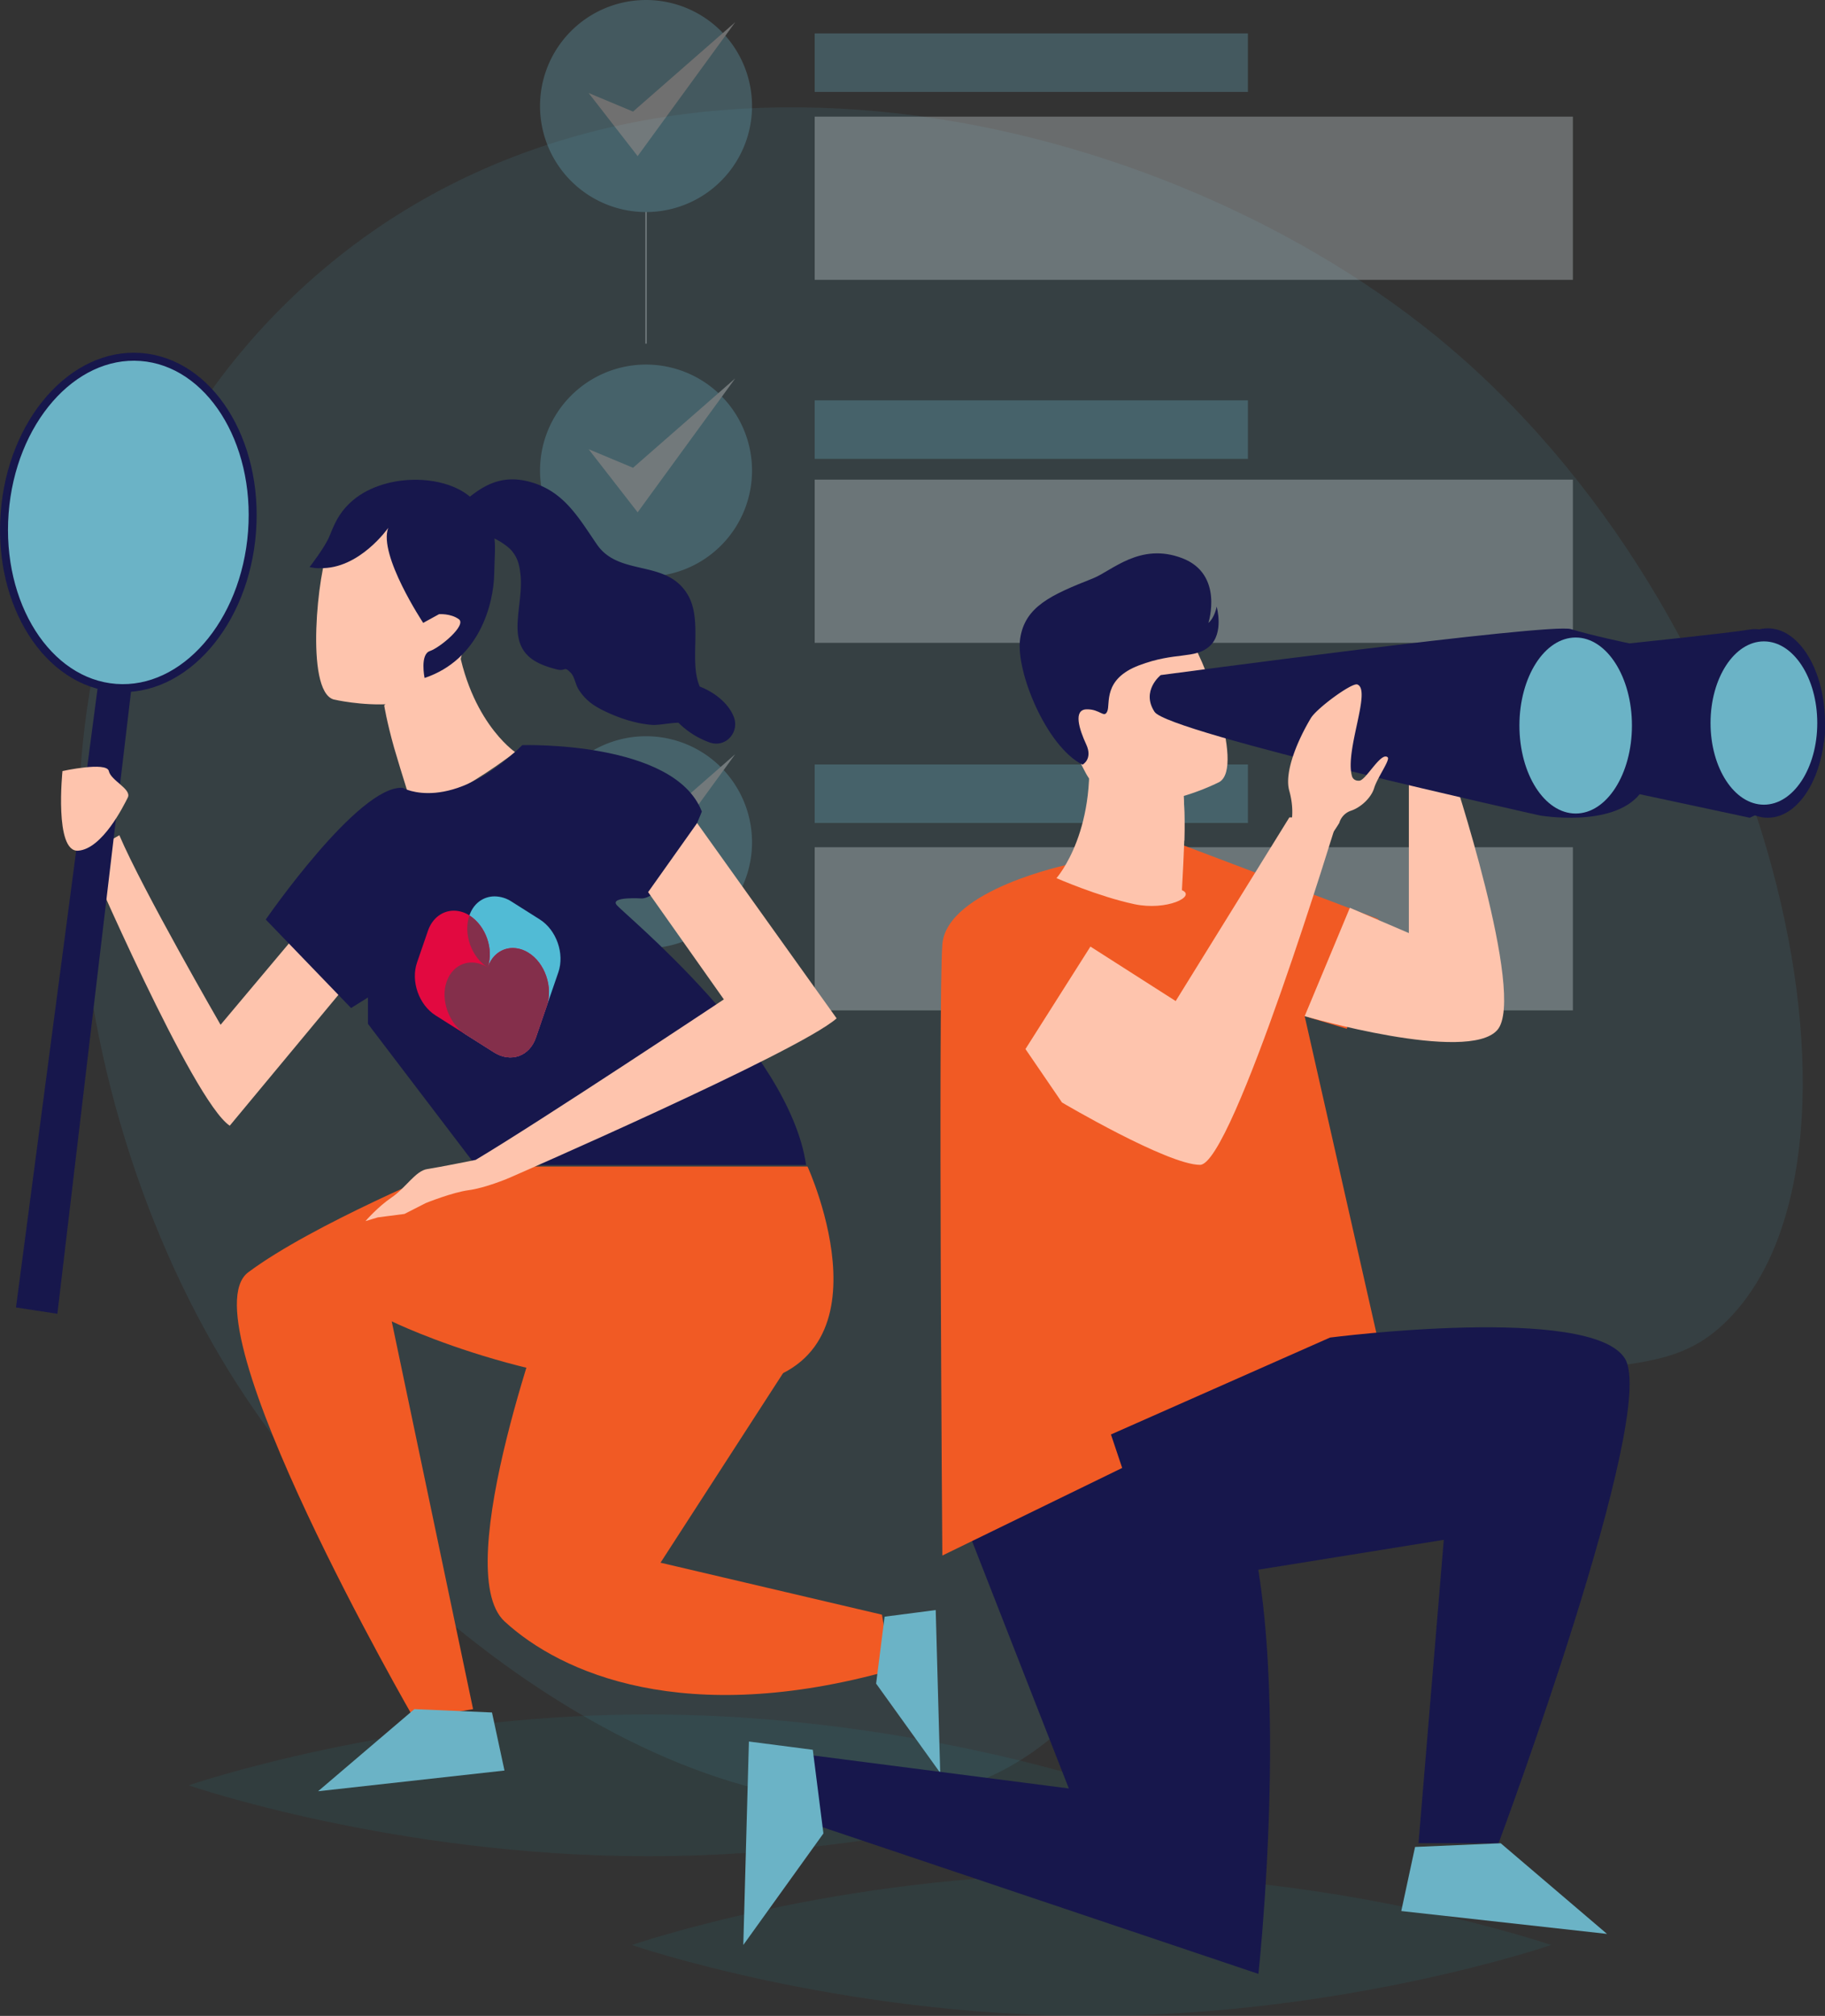 <svg xmlns="http://www.w3.org/2000/svg" xmlns:xlink="http://www.w3.org/1999/xlink" width="1502.844" height="1659.662" viewBox="0 0 1502.844 1659.662">
    <rect x="0" y="0" width="1502.844" height="1659.662" fill="#333333" stroke="none"/>
    <defs>
        <clipPath id="clip-path">
            <rect id="Rectangle_1813" data-name="Rectangle 1813" width="757.005" height="116.773" fill="none"/>
        </clipPath>
        <clipPath id="clip-path-2">
            <path id="Path_2576" data-name="Path 2576" d="M1723.227,600.032s-169.456,58.388-378.494,58.388-378.5-58.388-378.5-58.388,169.459-58.385,378.5-58.385,378.494,58.385,378.494,58.385" transform="translate(-966.235 -541.647)" fill="none"/>
        </clipPath>
        <linearGradient id="linear-gradient" x1="-4.057" y1="4.951" x2="-4.053" y2="4.951" gradientUnits="objectBoundingBox">
            <stop offset="0" stop-color="#51bbd5"/>
            <stop offset="0.198" stop-color="#4eb7d0"/>
            <stop offset="0.434" stop-color="#47acc1"/>
            <stop offset="0.688" stop-color="#3b9aa9"/>
            <stop offset="0.953" stop-color="#2b8188"/>
            <stop offset="1" stop-color="#287c82"/>
        </linearGradient>
        <clipPath id="clip-path-3">
            <rect id="Rectangle_1815" data-name="Rectangle 1815" width="756.989" height="116.773" fill="none"/>
        </clipPath>
        <clipPath id="clip-path-4">
            <path id="Path_2577" data-name="Path 2577" d="M1838.06,641.385s-169.459,58.385-378.5,58.385-378.494-58.385-378.494-58.385S1250.523,583,1459.562,583s378.5,58.388,378.5,58.388" transform="translate(-1081.068 -582.997)" fill="none"/>
        </clipPath>
        <linearGradient id="linear-gradient-2" x1="-4.539" y1="3.826" x2="-4.535" y2="3.826" xlink:href="#linear-gradient"/>
        <clipPath id="clip-path-5">
            <rect id="Rectangle_1817" data-name="Rectangle 1817" width="1420.135" height="1395.806" fill="none"/>
        </clipPath>
        <clipPath id="clip-path-6">
            <path id="Path_2578" data-name="Path 2578" d="M1113.728,281.922C860.672,524.6,914.483,927.91,1061.881,1166.129c131.468,212.475,407.6,407.092,603.63,342.49,143.219-47.2,149.9-201.855,374.6-302.243,146.058-65.257,199.691-25.136,256.709-83.474C2433,983.58,2336.182,540.859,2054.412,312.608c-235.5-190.774-671.128-289.188-940.684-30.686" transform="translate(-937.633 -125.401)" fill="none"/>
        </clipPath>
        <linearGradient id="linear-gradient-3" x1="-1.452" y1="1.144" x2="-1.451" y2="1.144" gradientUnits="objectBoundingBox">
            <stop offset="0" stop-color="#287c82"/>
            <stop offset="0.047" stop-color="#2b8188"/>
            <stop offset="0.312" stop-color="#3b9aa9"/>
            <stop offset="0.566" stop-color="#47acc1"/>
            <stop offset="0.802" stop-color="#4eb7d0"/>
            <stop offset="1" stop-color="#51bbd5"/>
        </linearGradient>
        <clipPath id="clip-path-7">
            <rect id="Rectangle_1824" data-name="Rectangle 1824" width="850.535" height="831.874" fill="none"/>
        </clipPath>
        <clipPath id="clip-path-8">
            <path id="Path_2585" data-name="Path 2585" d="M1057.655,702.506c46.519,42.8,148.865,87.7,318.2,40.13l-7.444-45.712-182.361-42.8,133.979-207.23-224.016-14.208s-84.882,227.023-38.36,269.82" transform="translate(-1043.721 -432.686)" fill="none"/>
        </clipPath>
        <linearGradient id="linear-gradient-4" x1="-7.283" y1="2.155" x2="-7.276" y2="2.155" gradientUnits="objectBoundingBox">
            <stop offset="0" stop-color="#f15a24"/>
            <stop offset="0.002" stop-color="#f15a24"/>
            <stop offset="1" stop-color="#f15a24"/>
        </linearGradient>
        <clipPath id="clip-path-9">
            <path id="Path_2617" data-name="Path 2617" d="M1052.648,346.638c-4.161,13.941,1.453,30.928,12.943,39.876.159.124.07.378-.1.3-12.444-6.186-25.652-1.093-30.852,12.19-6,15.324,1.354,35.626,15.4,44.51l23.3,14.73c13.722,8.674,29.125,3.264,34.4-12.091l18.538-53.894c5.277-15.349-1.571-34.825-15.289-43.5l-23.3-14.733a26,26,0,0,0-13.875-4.256c-9.476,0-17.928,6-21.173,16.872" transform="translate(-1032.537 -329.766)" fill="none"/>
        </clipPath>
        <linearGradient id="linear-gradient-5" x1="-19.298" y1="8.277" x2="-19.279" y2="8.277" xlink:href="#linear-gradient-3"/>
        <clipPath id="clip-path-10">
            <path id="Path_2618" data-name="Path 2618" d="M1035.652,349.992l-9.021,26.23c-5.277,15.35,1.57,34.825,15.289,43.5l48.172,30.454c13.722,8.674,29.125,3.264,34.4-12.091l9.021-26.227c5.276-15.343-1.466-35.467-15.273-43.846-13.4-8.128-28.274-2.746-33.411,12.2,5.137-14.943-1.389-33.856-14.587-42.539a24.109,24.109,0,0,0-13.28-4.2c-9.3,0-17.72,6.084-21.313,16.526" transform="translate(-1024.851 -333.467)" fill="none"/>
        </clipPath>
        <linearGradient id="linear-gradient-6" x1="-19.718" y1="7.851" x2="-19.699" y2="7.851" gradientUnits="objectBoundingBox">
            <stop offset="0" stop-color="#bc1822"/>
            <stop offset="0.002" stop-color="#bc1822"/>
            <stop offset="0.323" stop-color="#ce1030"/>
            <stop offset="0.69" stop-color="#dd0a3c"/>
            <stop offset="1" stop-color="#e20940"/>
        </linearGradient>
        <clipPath id="clip-path-11">
            <path id="Path_2619" data-name="Path 2619" d="M1068.086,377.535c-13.356-8.446-28.331-3.334-33.693,11.386-5.534,15.175,1.8,35.092,15.511,43.76l23.443,14.822c13.722,8.674,29.125,3.264,34.4-12.091l9.021-26.227c5.277-15.343-1.465-35.467-15.277-43.846a24.606,24.606,0,0,0-12.759-3.783c-9.05,0-17.13,5.747-20.649,15.979m0,0c5.2-15.118-1.542-34.3-15.054-42.841-5.2,15.118,1.542,34.3,15.054,42.841" transform="translate(-1032.537 -334.694)" fill="none"/>
        </clipPath>
        <linearGradient id="linear-gradient-7" x1="-21.69" y1="9.105" x2="-21.668" y2="9.105" gradientUnits="objectBoundingBox">
            <stop offset="0" stop-color="#e20940"/>
            <stop offset="0.155" stop-color="#e20940"/>
            <stop offset="0.381" stop-color="#cd1142"/>
            <stop offset="0.845" stop-color="#972748"/>
            <stop offset="1" stop-color="#842f4b"/>
        </linearGradient>
    </defs>
    <g id="Group_3420" data-name="Group 3420" transform="translate(-1119.708 -1249.346)">
        <g id="Group_2112" data-name="Group 2112" transform="translate(1275.01 2660.8)" opacity="0.14">
            <g id="Group_2111" data-name="Group 2111">
                <g id="Group_2110" data-name="Group 2110" clip-path="url(#clip-path)">
                    <g id="Group_2109" data-name="Group 2109">
                        <g id="Group_2108" data-name="Group 2108" clip-path="url(#clip-path-2)">
                            <rect id="Rectangle_1812" data-name="Rectangle 1812" width="756.992" height="116.773" fill="url(#linear-gradient)"/>
                        </g>
                    </g>
                </g>
            </g>
        </g>
        <g id="Group_2117" data-name="Group 2117" transform="translate(1640.027 2792.235)" opacity="0.14">
            <g id="Group_2116" data-name="Group 2116">
                <g id="Group_2115" data-name="Group 2115" clip-path="url(#clip-path-3)">
                    <g id="Group_2114" data-name="Group 2114" transform="translate(-0.006)">
                        <g id="Group_2113" data-name="Group 2113" clip-path="url(#clip-path-4)">
                            <rect id="Rectangle_1814" data-name="Rectangle 1814" width="756.992" height="116.773" fill="url(#linear-gradient-2)"/>
                        </g>
                    </g>
                </g>
            </g>
        </g>
        <g id="Group_2122" data-name="Group 2122" transform="translate(1184.095 1337.711)" opacity="0.1" style="mix-blend-mode: multiply;isolation: isolate">
            <g id="Group_2121" data-name="Group 2121">
                <g id="Group_2120" data-name="Group 2120" clip-path="url(#clip-path-5)">
                    <g id="Group_2119" data-name="Group 2119" transform="translate(0.001 0.001)">
                        <g id="Group_2118" data-name="Group 2118" clip-path="url(#clip-path-6)">
                            <rect id="Rectangle_1816" data-name="Rectangle 1816" width="1889.814" height="1906.084" transform="translate(-447.507 1353.483) rotate(-75.717)" fill="url(#linear-gradient-3)"/>
                        </g>
                    </g>
                </g>
            </g>
        </g>
        <g id="Group_2125" data-name="Group 2125" transform="translate(1564.408 1249.346)" opacity="0.3">
            <g id="Group_2124" data-name="Group 2124">
                <g id="Group_2123" data-name="Group 2123" clip-path="url(#clip-path-7)">
                    <line id="Line_170" data-name="Line 170" y2="174.001" transform="translate(87.292 399.562)" fill="none" stroke="#e9f2f4" stroke-miterlimit="10" stroke-width="1.291"/>
                    <path id="Path_2579" data-name="Path 2579" d="M1231.859,279.315a87.29,87.29,0,1,1-87.289-87.288,87.287,87.287,0,0,1,87.289,87.288" transform="translate(-1057.28 108.117)" fill="#6bb3c6"/>
                    <line id="Line_171" data-name="Line 171" y2="168.925" transform="translate(87.292 113.96)" fill="none" stroke="#e9f2f4" stroke-miterlimit="10" stroke-width="1.291"/>
                    <path id="Path_2580" data-name="Path 2580" d="M1231.859,184.89A87.29,87.29,0,1,1,1144.571,97.6a87.29,87.29,0,0,1,87.289,87.288" transform="translate(-1057.28 -97.599)" fill="#6bb3c6"/>
                    <path id="Path_2581" data-name="Path 2581" d="M1110.239,213.614l-40.372-51.977,36.583,15.3,84.135-73.585Z" transform="translate(-1029.857 -85.075)" fill="#fff"/>
                    <path id="Path_2582" data-name="Path 2582" d="M1231.859,375.578a87.29,87.29,0,1,1-87.289-87.288,87.29,87.29,0,0,1,87.289,87.288" transform="translate(-1057.28 317.838)" fill="#6bb3c6"/>
                    <path id="Path_2583" data-name="Path 2583" d="M1110.239,305.871l-40.372-51.977,36.583,15.3,84.135-73.582Z" transform="translate(-1029.857 115.919)" fill="#fff"/>
                    <path id="Path_2584" data-name="Path 2584" d="M1110.239,403.206l-40.372-51.977,36.583,15.3,84.135-73.582Z" transform="translate(-1029.857 327.976)" fill="#fff"/>
                    <rect id="Rectangle_1818" data-name="Rectangle 1818" width="356.759" height="48.169" transform="translate(226.169 27.511)" fill="#6bb3c6"/>
                    <rect id="Rectangle_1819" data-name="Rectangle 1819" width="624.373" height="134.357" transform="translate(226.169 96.036)" fill="#e9f2f4"/>
                    <rect id="Rectangle_1820" data-name="Rectangle 1820" width="624.373" height="134.357" transform="translate(226.169 394.883)" fill="#e9f2f4"/>
                    <rect id="Rectangle_1821" data-name="Rectangle 1821" width="624.373" height="134.357" transform="translate(226.169 697.517)" fill="#e9f2f4"/>
                    <rect id="Rectangle_1822" data-name="Rectangle 1822" width="356.759" height="48.169" transform="translate(226.169 329.61)" fill="#6bb3c6"/>
                    <rect id="Rectangle_1823" data-name="Rectangle 1823" width="356.759" height="48.166" transform="translate(226.169 629.392)" fill="#6bb3c6"/>
                </g>
            </g>
        </g>
        <g id="Group_2129" data-name="Group 2129" transform="translate(1521.31 2314.454)">
            <g id="Group_2128" data-name="Group 2128" clip-path="url(#clip-path-8)">
                <rect id="Rectangle_1826" data-name="Rectangle 1826" width="445.525" height="450.417" transform="matrix(0.281, -0.96, 0.96, 0.281, -128.909, 329.353)" fill="url(#linear-gradient-4)"/>
            </g>
        </g>
        <path id="Path_2586" data-name="Path 2586" d="M1057.871,553.065c-30.61-20.353-118.146-223.753-118.146-223.753l27.247-15.375c19.081,44.809,83.359,156.038,83.359,156.038l61.612-73.324,65.39,12.613Z" transform="translate(251.02 1623.058)" fill="#fec4ad"/>
        <path id="Path_2587" data-name="Path 2587" d="M1124.777,362.037s-40.991-27.587-49.116-101.579l-34.984,37.584-23.764,25.528s1.948,12.756,8.105,34.714c1.624,5.769,8.6,28.614,10.858,35.61-9.577,7.2,14.921,12.355,37.184,1.367,24.777-12.225,51.716-33.223,51.716-33.223" transform="translate(419.186 1506.548)" fill="#fec4ad"/>
        <path id="Path_2588" data-name="Path 2588" d="M1013.59,383.333s92.578,21.967,105.368-35.9,33.356-94-25.213-110.473-74.975,3.061-83.938,21.338-19.971,117.825,3.783,125.031" transform="translate(380.774 1441.849)" fill="#fec4ad"/>
        <path id="Path_2589" data-name="Path 2589" d="M1030.68,241.1c26.5-25.346,79.605-24.949,101.643-2.915s17.775,34.895,17.343,60.67-12.509,71.211-57.374,86.182c0,0-3.935-19.383,4.374-22.164s30.607-21.363,23.811-26.24-16.268-4.1-16.268-4.1l-13.051,7.149s-37.076-55.947-28.8-78.185c0,0-23.827,34.2-56.211,33.105,0,0-1.771.534-8.579-.811,0,0,12.479-16.1,16.236-25.086s6.923-18.086,16.879-27.61" transform="translate(377.032 1422.47)" fill="#17174c"/>
        <path id="Path_2590" data-name="Path 2590" d="M1281.221,417.3c-4.409-11.36-16.074-20.152-27-24.558-.343-.137-.677-.232-1.021-.356-9.135-21.039,2.68-54.072-9.781-75.461-17.406-29.876-56.439-14.736-74.866-41.535-15.318-22.285-27.4-44.294-55.842-51.738-23.84-6.24-39.123,3.948-53.967,16.634a32.037,32.037,0,0,0-7.079,4.682,16.457,16.457,0,0,0-3.738,4.755,152.642,152.642,0,0,1-13.919,10.973c-16.659,11.364,3.252,35.543,19.777,24.272,5.865-4,10.47-9.151,15.232-14.078,1.875-.858,3.8-1.831,5.763-2.9,7.419-.566,20.248,8.652,23.188,12.082,4.974,5.8,6.5,11.179,7.441,18.566,1.793,14.018-1.669,27.9-2.225,41.783-.973,24.053,11.344,32.463,32.3,37.787,7.715,1.961,5.553-3.433,11.726,3.067,2.848,2.994,3.776,9.682,6.179,13.407,5.47,8.481,11.567,13.029,20.712,17.514,12.127,5.944,25.934,10.559,39.495,11.691,5.448.458,14.125-1.57,22.037-1.793a69.4,69.4,0,0,0,25.956,16.344c13.163,4.4,24.485-8.617,19.628-21.144" transform="translate(442.744 1422.245)" fill="#17174c"/>
        <path id="Path_2591" data-name="Path 2591" d="M1098.982,325.8s39.179,22.479,98.521-35.165c0,0,125.256-3.887,147.81,54.669,0,0-26.895,70.7-49.444,71.57,0,0-26.017-1.736-20.813,5.2S1417.3,540.033,1431.176,636.31h-272.35l-88.467-116.226V498.4l-13.878,8.674-70.254-72.857s76.522-110.978,112.755-108.42" transform="translate(352.33 1572.169)" fill="#17174c"/>
        <path id="Path_2592" data-name="Path 2592" d="M1448.652,399.737S1526.808,570,1384.171,581.17c-144.462,11.306-277.913-53.966-277.913-53.966l66.99,319.255-48.382,8.255S935.06,526.472,988.1,486.831,1156.5,399.737,1156.5,399.737Z" transform="translate(336.024 1809.984)" fill="#f15a24"/>
        <path id="Path_2593" data-name="Path 2593" d="M1337.857,471.557c-31,27.575-270.653,131.782-270.653,131.782l-26.6-15.257c53.865-32.117,204.392-132.145,204.392-132.145l-62.358-88.305,40.334-56.85Z" transform="translate(470.786 1616.188)" fill="#fec4ad"/>
        <path id="Path_2594" data-name="Path 2594" d="M1117.98,397.735l-15.21.912s-30.032,6.078-39.787,7.54-17.749,15.508-29.329,23.347-21.592,19.491-21.592,19.491l10.213-3.058,21.843-2.819,17.759-9.034s21.751-8.776,35.245-10.553,32.253-9.654,32.253-9.654Z" transform="translate(408.615 1805.623)" fill="#fec4ad"/>
        <path id="Path_2595" data-name="Path 2595" d="M989.68,273.591,921.518,790.6l34.081,5.2L1017.385,274Z" transform="translate(211.354 1535.16)" fill="#17174c"/>
        <path id="Path_2596" data-name="Path 2596" d="M1122.66,334.144c-5.7,75.222-55.931,132.746-112.186,128.48s-97.234-68.7-91.532-143.925,55.931-132.745,112.186-128.48,97.234,68.7,91.531,143.925" transform="translate(204.588 1353.04)" fill="#6bb3c6"/>
        <path id="Path_2597" data-name="Path 2597" d="M1122.66,334.144c-5.7,75.222-55.931,132.746-112.186,128.48s-97.234-68.7-91.532-143.925,55.931-132.745,112.186-128.48S1128.363,258.922,1122.66,334.144Z" transform="translate(204.588 1353.04)" fill="none" stroke="#17174c" stroke-miterlimit="10" stroke-width="6.565"/>
        <path id="Path_2598" data-name="Path 2598" d="M934.368,299.731s36.43-7.963,38.163,0,19.084,14.9,15.613,21.84-21.052,42.371-40.883,43.735-12.893-65.575-12.893-65.575" transform="translate(236.787 1584.398)" fill="#fec4ad"/>
        <path id="Path_2599" data-name="Path 2599" d="M1151.338,520.069l42.091-5.451,3.694,134-52.775-73.464Z" transform="translate(696.817 2060.266)" fill="#6bb3c6"/>
        <path id="Path_2600" data-name="Path 2600" d="M1142.991,543.032l10.286,47.8-153.5,17.06,79.294-67.619Z" transform="translate(381.86 2116.166)" fill="#6bb3c6"/>
        <path id="Path_2606" data-name="Path 2606" d="M1248.031,521.182l93.674,239.391-215.1-27.756v55.508l371.228,124.9s41.634-381.638-48.573-444.085Z" transform="translate(658.154 1961.191)" fill="#17174c"/>
        <path id="Path_2608" data-name="Path 2608" d="M1356.851,316.039s31.224,55.511-90.206,17.346c0,0-100.613,20.817-104.081,65.921s0,503.064,0,503.064l359.27-174.98-60.9-269.105,34.691,10.407,26.208-90.2Z" transform="translate(733.142 1627.638)" fill="#f15a24"/>
        <path id="Path_2615" data-name="Path 2615" d="M1167.178,555.481l-52.616-6.815-4.621,167.512,65.975-91.836Z" transform="translate(621.854 2134.444)" fill="#6bb3c6"/>
        <g id="Group_2133" data-name="Group 2133" transform="translate(1485.758 1987.31)">
            <g id="Group_2132" data-name="Group 2132" clip-path="url(#clip-path-9)">
                <rect id="Rectangle_1828" data-name="Rectangle 1828" width="168.179" height="152.133" transform="translate(-57.396 111.471) rotate(-64.362)" fill="url(#linear-gradient-5)"/>
            </g>
        </g>
        <g id="Group_2135" data-name="Group 2135" transform="translate(1461.328 1999.074)">
            <g id="Group_2134" data-name="Group 2134" clip-path="url(#clip-path-10)">
                <rect id="Rectangle_1829" data-name="Rectangle 1829" width="163.853" height="160.127" transform="translate(-52.407 101.91) rotate(-64.362)" fill="url(#linear-gradient-6)"/>
            </g>
        </g>
        <g id="Group_2137" data-name="Group 2137" transform="translate(1485.76 2002.974)">
            <g id="Group_2136" data-name="Group 2136" clip-path="url(#clip-path-11)">
                <rect id="Rectangle_1830" data-name="Rectangle 1830" width="149.844" height="136.577" transform="translate(-51.067 98.74) rotate(-64.362)" fill="url(#linear-gradient-7)"/>
            </g>
        </g>
        <path id="Path_2601" data-name="Path 2601" d="M1341.166,296.612V432.221L1292.593,411.4l-37.219,89.2s134.364,39.167,158.648,11.414-38.162-215.409-38.162-215.409Z" transform="translate(938.703 1585.314)" fill="#fec4ad"/>
        <path id="Path_2602" data-name="Path 2602" d="M1191.071,408.31s36.214-40.467,24.876-121.481l47.422,30.585,32.212,20.775s1.37,14.11.744,39.164c-.168,6.592-1.436,32.806-1.945,40.867,12.149,5.089-12.556,17.2-39.244,11.507-29.694-6.332-64.065-21.418-64.065-21.418" transform="translate(798.608 1564)" fill="#fec4ad"/>
        <path id="Path_2603" data-name="Path 2603" d="M1275.816,317.261s1.37,14.113.744,39.167c-33.487-2.161-76.417-51.367-76.417-51.367,16.231-6.608,30.8-9.027,43.462-8.573Z" transform="translate(818.372 1584.929)" fill="#fec4ad"/>
        <path id="Path_2604" data-name="Path 2604" d="M1331.441,395.936s-84.338,44.052-110.962-8.891-55.442-82.914-2.721-113.279,73.426-15.464,86.611.045,48.325,109.3,27.072,122.125" transform="translate(792.484 1497.165)" fill="#fec4ad"/>
        <path id="Path_2605" data-name="Path 2605" d="M1233.3,414.877s8.652-4.53,3.042-16.653-10.992-28.608.268-28.9,14.456,7.753,17.1,1.577-3.9-26.389,26.138-37.791,45.912-4.85,58.051-15.734,5.855-32.6,5.855-32.6-1.523,8.989-6.815,13.423c0,0,13.051-40.121-21.615-53.331s-57.842,10.467-73.385,16.624c-34.237,13.563-56.112,23.058-60,49.749s21.71,88.881,51.367,103.63" transform="translate(777.839 1463.998)" fill="#17174c"/>
        <path id="Path_2607" data-name="Path 2607" d="M1385.6,449.829s215.1-27.756,242.856,17.346-104.084,398.983-104.084,398.983h-65.919l20.82-249.8-232.453,37.409-41.633-124.144Z" transform="translate(829.365 1900.708)" fill="#17174c"/>
        <path id="Path_2609" data-name="Path 2609" d="M1213.129,544.032s86.929,51.344,113.674,51.344S1440.48,309.31,1440.48,309.31h-40.12l-93.617,151.21-70.209-44.854-53.493,84.364Z" transform="translate(781.112 1612.978)" fill="#fec4ad"/>
        <path id="Path_2610" data-name="Path 2610" d="M1224.281,298.712s-16.389,12.969-5.057,30.264,317.306,85.289,317.306,85.289,59.494,10.34,82.161-17.5l90.657,19.374s76.493-33.01,59.5-88.273-42.5-69.57-59.5-66.665-99.157,11.4-99.157,11.4-31.163-6.523-48.162-11.761-337.747,37.864-337.747,37.864" transform="translate(851.243 1506.437)" fill="#17174c"/>
        <path id="Path_2611" data-name="Path 2611" d="M1454.778,338.314c0,43.061-21.1,77.972-47.129,77.972s-47.13-34.911-47.13-77.972,21.1-77.972,47.13-77.972,47.129,34.911,47.129,77.972" transform="translate(1167.773 1506.295)" fill="#17174c"/>
        <path id="Path_2612" data-name="Path 2612" d="M1448.412,330.948c0,37.129-19.676,67.224-43.945,67.224s-43.947-30.1-43.947-67.224,19.675-67.225,43.947-67.225,43.945,30.1,43.945,67.225" transform="translate(1167.773 1513.661)" fill="#6bb3c6"/>
        <path id="Path_2613" data-name="Path 2613" d="M1403.668,335.173c0,40.013-20.744,72.45-46.329,72.45s-46.331-32.438-46.331-72.45,20.744-72.45,46.331-72.45,46.329,32.438,46.329,72.45" transform="translate(1059.906 1511.483)" fill="#6bb3c6"/>
        <path id="Path_2614" data-name="Path 2614" d="M1269.795,302.672c-11.443,19.151-21.929,44.85-17.785,59.656,4.708,16.79,1.352,28.055,1.352,28.055l13.97,5.4,16.691,6.434s1.109-1.36,2.816-3.7c1.707-2.32,4.005-5.658,6.377-9.571a14.974,14.974,0,0,1,9.58-10.048c7.787-2.521,16.653-10.378,19.173-18.767s13.376-23.226,11.091-25.229c-5.5-4.86-17.781,18.833-23.255,19.253-4.943.381-6.036-3.23-6.2-3.929-.006-.051-.023-.089-.025-.137-5.737-21.411,16.367-70.7,4.485-75.139-4.443-1.65-33.394,19.568-38.267,27.727" transform="translate(929.359 1537.911)" fill="#fec4ad"/>
        <path id="Path_2616" data-name="Path 2616" d="M1291.752,578.058,1280.4,630.82l169.414,18.83-87.52-74.634Z" transform="translate(993.225 2191.851)" fill="#6bb3c6"/>
    </g>
</svg>
